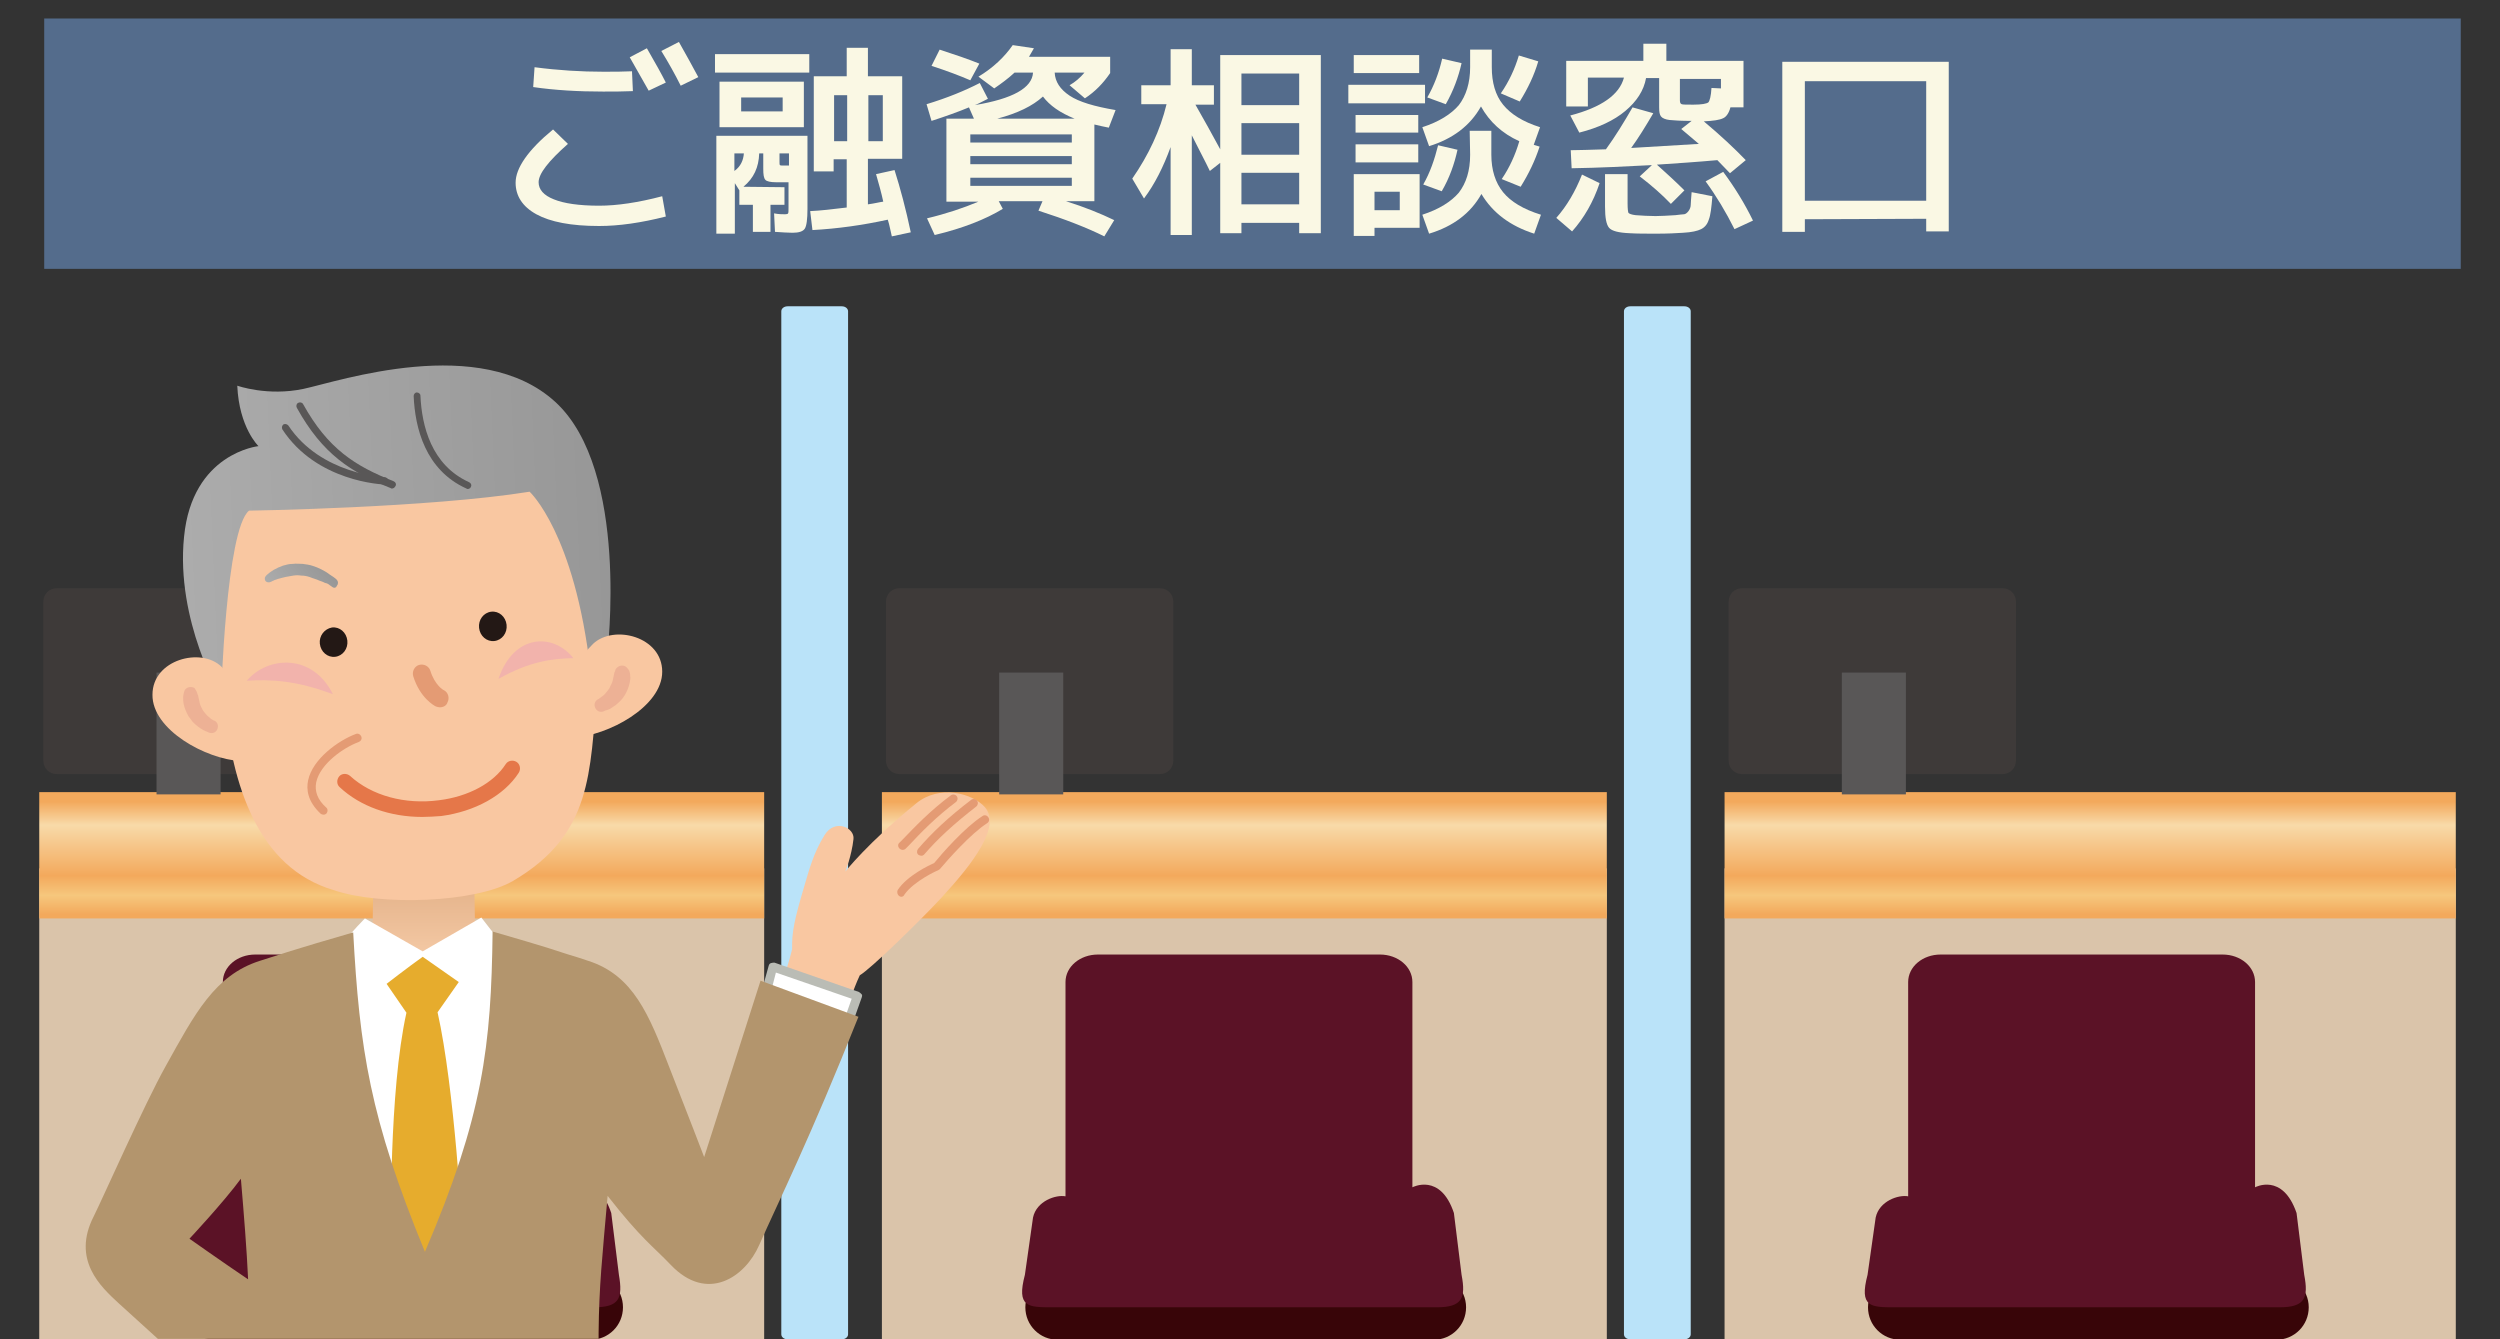 <?xml version="1.0" encoding="utf-8"?>
<!-- Generator: Adobe Illustrator 24.0.0, SVG Export Plug-In . SVG Version: 6.00 Build 0)  -->
<svg version="1.1" id="レイヤー_1" xmlns="http://www.w3.org/2000/svg" xmlns:xlink="http://www.w3.org/1999/xlink" x="0px"
	 y="0px" viewBox="0 0 554.2 296.9" style="enable-background:new 0 0 554.2 296.9;" xml:space="preserve">
<rect x="0" y="0" width="554.2" height="296.9" fill="#333333" stroke="none"/>
<style type="text/css">
	.st0{fill:#DAC4AA;}
	.st1{fill:url(#SVGID_1_);}
	.st2{fill:#380508;}
	.st3{fill:#5B1226;}
	.st4{fill:#BAE3F9;}
	.st5{fill:#3E3A39;}
	.st6{fill:#595757;}
	.st7{fill:url(#SVGID_2_);}
	.st8{fill:url(#SVGID_3_);}
	.st9{fill:#546C8C;}
	.st10{fill:#FAF8E4;}
	.st11{fill:#F9C7A1;}
	.st12{fill:#E49B74;}
	.st13{fill:#FFFFFF;}
	.st14{fill:#BABCB5;}
	.st15{fill:url(#SVGID_4_);}
	.st16{fill:#E6AC2D;}
	.st17{fill:#977E5D;}
	.st18{fill:#F2B3AC;}
	.st19{fill:#E57749;}
	.st20{fill:url(#SVGID_5_);}
	.st21{fill:#EDB195;}
	.st22{fill:#231815;}
	.st23{fill:url(#SVGID_6_);}
	.st24{fill:none;}
	.st25{fill:#B3956D;}
</style>
<g>
	<g>
		<g>
			<g>
				<rect x="8.7" y="192.5" class="st0" width="160.7" height="104.4"/>
				
					<linearGradient id="SVGID_1_" gradientUnits="userSpaceOnUse" x1="89.05" y1="94.889" x2="89.05" y2="120.71" gradientTransform="matrix(1 0 0 -1 0 297.89)">
					<stop  offset="1.123600e-02" style="stop-color:#F3A95C"/>
					<stop  offset="0.174" style="stop-color:#F6C77D"/>
					<stop  offset="0.343" style="stop-color:#F3A95C"/>
					<stop  offset="0.779" style="stop-color:#F8DAA9"/>
					<stop  offset="0.978" style="stop-color:#F3A95C"/>
				</linearGradient>
				<rect x="8.7" y="175.6" class="st1" width="160.7" height="28"/>
				<g>
					<path class="st2" d="M138.1,289.8c0,4-3.2,7.2-7.2,7.2H47.7c-4,0-7.2-3.2-7.2-7.2l0,0c0-4,3.2-7.2,7.2-7.2H131
						C134.9,282.6,138.1,285.8,138.1,289.8L138.1,289.8z"/>
					<path class="st3" d="M137.2,282.6l-1.7-13.7c-3-9-9.2-5.7-9.2-5.7v-45.5c0-3.4-3.2-6.1-7.2-6.1H56.6c-4,0-7.2,2.7-7.2,6.1v47.5
						c-2.1-0.4-6.4,1-7.2,4.7l-1.8,12.7c-1.9,7.2,0.7,7.2,6.1,7.2h85.2C137.3,289.8,138.1,287.8,137.2,282.6z"/>
				</g>
			</g>
			<path class="st4" d="M173.2,295.8c0,0.6,0.6,1.1,1.4,1.1h12c0.8,0,1.4-0.5,1.4-1.1V69c0-0.6-0.6-1.1-1.4-1.1h-12
				c-0.8,0-1.4,0.5-1.4,1.1V295.8z"/>
			<g>
				<g>
					<path class="st5" d="M73.3,168.6c0,1.7-1.3,3-3,3H12.6c-1.7,0-3-1.3-3-3v-35.2c0-1.7,1.3-3,3-3h57.7c1.7,0,3,1.3,3,3V168.6z"/>
					<rect x="34.7" y="149.1" class="st6" width="14.2" height="27"/>
				</g>
			</g>
		</g>
		<g>
			<g>
				<rect x="195.5" y="192.5" class="st0" width="160.7" height="104.4"/>
				
					<linearGradient id="SVGID_2_" gradientUnits="userSpaceOnUse" x1="275.85" y1="94.889" x2="275.85" y2="120.71" gradientTransform="matrix(1 0 0 -1 0 297.89)">
					<stop  offset="1.123600e-02" style="stop-color:#F3A95C"/>
					<stop  offset="0.174" style="stop-color:#F6C77D"/>
					<stop  offset="0.343" style="stop-color:#F3A95C"/>
					<stop  offset="0.779" style="stop-color:#F8DAA9"/>
					<stop  offset="0.978" style="stop-color:#F3A95C"/>
				</linearGradient>
				<rect x="195.5" y="175.6" class="st7" width="160.7" height="28"/>
				<g>
					<path class="st2" d="M325,289.8c0,4-3.2,7.2-7.2,7.2h-83.3c-4,0-7.2-3.2-7.2-7.2l0,0c0-4,3.2-7.2,7.2-7.2h83.3
						C321.7,282.6,325,285.8,325,289.8L325,289.8z"/>
					<path class="st3" d="M324,282.6l-1.7-13.7c-3-9-9.2-5.7-9.2-5.7v-45.5c0-3.4-3.2-6.1-7.2-6.1h-62.5c-4,0-7.2,2.7-7.2,6.1v47.5
						c-2.1-0.4-6.4,1-7.2,4.7l-1.8,12.7c-1.9,7.2,0.7,7.2,6.1,7.2h85.2C324.1,289.8,325,287.8,324,282.6z"/>
				</g>
			</g>
			<path class="st4" d="M360,295.8c0,0.6,0.6,1.1,1.4,1.1h12c0.8,0,1.4-0.5,1.4-1.1V69c0-0.6-0.6-1.1-1.4-1.1h-12
				c-0.8,0-1.4,0.5-1.4,1.1V295.8z"/>
			<g>
				<g>
					<path class="st5" d="M260.1,168.6c0,1.7-1.3,3-3,3h-57.7c-1.7,0-3-1.3-3-3v-35.2c0-1.7,1.3-3,3-3h57.7c1.7,0,3,1.3,3,3V168.6z"
						/>
					<rect x="221.5" y="149.1" class="st6" width="14.2" height="27"/>
				</g>
			</g>
		</g>
		<g>
			<g>
				<rect x="382.3" y="192.5" class="st0" width="162.1" height="104.4"/>
				
					<linearGradient id="SVGID_3_" gradientUnits="userSpaceOnUse" x1="463.35" y1="94.889" x2="463.35" y2="120.71" gradientTransform="matrix(1 0 0 -1 0 297.89)">
					<stop  offset="1.123600e-02" style="stop-color:#F3A95C"/>
					<stop  offset="0.174" style="stop-color:#F6C77D"/>
					<stop  offset="0.343" style="stop-color:#F3A95C"/>
					<stop  offset="0.779" style="stop-color:#F8DAA9"/>
					<stop  offset="0.978" style="stop-color:#F3A95C"/>
				</linearGradient>
				<rect x="382.3" y="175.6" class="st8" width="162.1" height="28"/>
				<g>
					<path class="st2" d="M511.8,289.8c0,4-3.2,7.2-7.2,7.2h-83.3c-4,0-7.2-3.2-7.2-7.2l0,0c0-4,3.2-7.2,7.2-7.2h83.3
						C508.5,282.6,511.8,285.8,511.8,289.8L511.8,289.8z"/>
					<path class="st3" d="M510.8,282.6l-1.7-13.7c-3.1-9-9.2-5.7-9.2-5.7v-45.5c0-3.4-3.2-6.1-7.2-6.1h-62.5c-4,0-7.2,2.7-7.2,6.1
						v47.5c-2.1-0.4-6.4,1-7.2,4.7l-1.8,12.7c-1.9,7.2,0.7,7.2,6.1,7.2h85.2C510.9,289.8,511.8,287.8,510.8,282.6z"/>
				</g>
			</g>
			<g>
				<g>
					<path class="st5" d="M446.9,168.6c0,1.7-1.3,3-3,3h-57.7c-1.7,0-3-1.3-3-3v-35.2c0-1.7,1.3-3,3-3h57.7c1.7,0,3,1.3,3,3V168.6z"
						/>
					<rect x="408.3" y="149.1" class="st6" width="14.2" height="27"/>
				</g>
			</g>
		</g>
		<g>
			<rect x="9.8" y="4.1" class="st9" width="535.7" height="55.5"/>
			<g>
				<path class="st10" d="M122.6,28.7l3.3,3.2c-4.3,3.8-6.5,6.6-6.5,8.5c0,1.6,1.1,2.9,3.4,3.8c2.2,0.9,5.6,1.4,10,1.4
					c4,0,8.7-0.7,14-2.1l0.8,4.5c-5.5,1.4-10.4,2.1-14.8,2.1c-6.2,0-10.8-0.9-13.9-2.6c-3.1-1.7-4.6-4.1-4.6-7
					C114.3,37.3,117,33.3,122.6,28.7z M133.7,15.9c2.4,0,4.5,0,6.4-0.1l0.2,4.4c-2.2,0.1-4.4,0.1-6.6,0.1c-5.5,0-10.7-0.3-15.5-1
					l0.3-4.4C123.8,15.6,128.9,15.9,133.7,15.9z M139.6,12.7l3.8-2c1.9,3.3,3.3,5.8,4.2,7.6l-3.8,1.8
					C142.3,17.5,140.9,15,139.6,12.7z M146.6,11.3l3.9-2c1.6,2.8,3,5.4,4.3,7.8l-3.9,1.9C149.6,16.4,148.2,13.9,146.6,11.3z"/>
				<path class="st10" d="M158.5,16.1V12h20.9v4.1H158.5z M173.9,41.5v3.9h-3.1v6h-3.9v-6h-3v-3.2l-1-1.6v11.2h-4.1V30.1H179v16.2
					c0,2.3-0.2,3.8-0.6,4.4c-0.4,0.6-1.3,0.9-2.7,0.9c-1,0-2.3-0.1-3.9-0.2l-0.2-4.1c1,0.2,1.8,0.2,2.4,0.2c0.4,0,0.7-0.1,0.7-0.2
					c0.1-0.1,0.1-0.6,0.1-1.3v-5.6H172c-1.2,0-2-0.2-2.3-0.5c-0.4-0.4-0.5-1.2-0.5-2.5V34h-0.9c-0.1,3.1-1.2,5.5-3.5,7.4L173.9,41.5
					L173.9,41.5z M164.3,28.2h-4.8V18.1h18.7v10.1H164.3z M164.9,34h-2.1v3.9C164.2,36.9,164.8,35.5,164.9,34z M164.3,24.7h9.2v-3.1
					h-9.2V24.7z M174.9,36.8V34h-2.1v1.8c0,0.5,0,0.7,0.1,0.8s0.4,0.1,0.9,0.1h1.1V36.8z M194.2,38.6l4.1-0.9
					c1.3,4.1,2.5,8.6,3.6,13.8l-4.2,0.9c-0.3-1.2-0.5-2.5-0.9-3.7c-5.5,1.2-11.1,2-16.7,2.3l-0.5-4.2c2.2-0.1,4.9-0.4,8.1-0.8V35.3
					h-2.9V38h-4.4V21v-4.1h7.3v-6.3h4.7v6.3h7.6v18.3h-7.6v10.1c1.5-0.2,2.6-0.5,3.4-0.6C195.4,42.8,194.8,40.7,194.2,38.6z
					 M187.8,21.1h-2.9v10.2h2.9V21.1z M192.5,21.1v10.2h3.2V21.1H192.5z"/>
				<path class="st10" d="M205.4,23.1c4.6-1.4,8.5-3,11.8-4.7l1.8,3.5c-1.4,0.7-2.3,1.2-2.9,1.4c8.4-1.4,12.7-3.8,12.9-7.2h-4.1
					c-1.4,1.3-2.9,2.4-4.5,3.5l-3.5-2.6c3.3-2,5.8-4.4,7.6-7l4.7,0.7c-0.4,0.7-0.8,1.4-1.1,1.9h18v3.6c-1.5,2.2-3.3,4.1-5.6,5.6
					l-3.4-2.9c1.2-0.7,2.3-1.6,3.3-2.8h-6.6c0.1,2,1.2,3.7,3.3,5.1s5.5,2.4,10.2,3.2l-1.5,3.9c-1-0.2-2-0.4-3.2-0.7v17h-6.3
					c4.1,1.3,7.6,2.7,10.7,4.2l-2.2,3.6c-3.8-1.9-8.7-3.8-14.6-5.7l0.9-2.1h-9.7l0.9,1.7c-3.8,2.3-8.8,4.3-15.1,5.8l-1.7-3.7
					c4.2-1,8.1-2.3,11.4-3.7h-2h-5.1V26.3h6.1l-1.1-2.5c-2.4,1-5.2,2-8.3,3L205.4,23.1z M215.1,17.8c-2.3-1-5.2-2.1-8.6-3.2l1.8-3.6
					c3.4,1.1,6.3,2.1,8.8,3.1L215.1,17.8z M215.1,31.6h22.5v-1.8h-22.5V31.6z M215.1,34.6v1.8h22.5v-1.8H215.1z M215.1,39.4v1.8
					h22.5v-1.8H215.1z M238.2,26.3c-3.2-1.3-5.5-2.9-7-4.9c-2.3,2.1-5.6,3.7-10.1,4.9H238.2z"/>
				<path class="st10" d="M253,18.9h6.5v-8h4.7v8h4.9v4.3H265c1.9,3.3,3.7,6.6,5.5,9.9V12.2h22.3v39.5H288v-2.3h-12.8v2.3h-4.7V36.1
					l-2.3,1.8c-1-2.1-2.4-4.7-4-7.9v22.1h-4.7V32.6c-1.6,4.4-3.5,8.2-5.9,11.4l-2.6-4.4c3.6-5.2,6.2-10.7,7.6-16.5H253V18.9z
					 M288,23.3v-7h-12.8v7H288z M275.2,34.3H288v-7h-12.8V34.3z M275.2,45.3H288v-7h-12.8V45.3z"/>
				<path class="st10" d="M298.9,22.9v-4.1h17v4.1H298.9z M300.1,16.2v-4h14.5v4H300.1z M304.7,50.5v1.8h-4.6V38.6h14.6v11.9H304.7z
					 M300.5,29.4v-3.9h13.9v3.9H300.5z M300.5,36v-4h13.9v4H300.5z M304.7,46.6h5.6v-4.1h-5.6V46.6z M337.1,41.4l-4.2-1.7
					c1.7-2.5,3-5.3,3.9-8.4c-3.8-1.7-6.6-4.3-8.5-7.7c-2.4,4.3-6.3,7.2-11.5,8.8l-1.5-4.2c3.7-1.2,6.4-2.9,8.1-4.9
					c1.6-2.1,2.5-4.9,2.5-8.4V11h4.8v3.9c0,3.4,0.8,6.2,2.5,8.3s4.4,3.8,8.2,5l-1.4,3.9l1.3,0.4C340.3,35.6,338.9,38.5,337.1,41.4z
					 M325.8,29h4.8v5.3c0,3.4,0.9,6.2,2.6,8.3s4.5,3.8,8.4,5l-1.5,4.2c-5.3-1.7-9.2-4.6-11.7-8.8c-2.4,4.3-6.3,7.2-11.6,8.8
					l-1.5-4.2c3.7-1.2,6.4-2.9,8.1-4.9c1.6-2.1,2.5-4.8,2.5-8.4L325.8,29L325.8,29z M315.5,40.9c1.5-2.6,2.5-5.5,3.3-8.7l4.3,1
					c-0.7,3.2-1.8,6.3-3.5,9.2L315.5,40.9z M316.4,21.6c1.5-2.6,2.6-5.5,3.3-8.6l4.3,1c-0.7,3.1-1.8,6.1-3.5,9.1L316.4,21.6z
					 M336.9,22.5l-4.2-1.8c1.8-2.6,3.1-5.4,4-8.4l4.3,1.3C340.1,16.7,338.7,19.6,336.9,22.5z"/>
				<path class="st10" d="M345,48.3c2.3-2.6,4.2-5.8,5.7-9.6l3.9,1.9c-1.4,4.2-3.5,7.8-6.1,10.7L345,48.3z M373.4,42.2l-3,3
					c-2-2.1-4.3-4.1-6.9-6.1l2.7-2.5c-5.7,0.3-11.6,0.6-17.8,0.7l-0.2-4c1.6,0,4.2-0.1,7.8-0.2c2.1-2.9,4-6,5.9-9.3l4.6,1.3
					c-1.7,2.9-3.3,5.5-4.9,7.7c3.3-0.2,8.3-0.5,15-0.9c-1.3-1.1-2.6-2.2-3.9-3.3l2.3-1.8c-2.3,0-4-0.1-4.9-0.2s-1.6-0.4-1.9-0.8
					s-0.4-1-0.4-2v-6.5h-2.9c-0.5,2.8-2.1,5.2-4.6,7.3s-5.9,3.7-10.2,4.8l-2-3.8C355,23.8,359,21,360,17.2h-8v6.4h-4.8V13.5h17.1
					V9.7h5.1v3.8h17.1v10.3h-2.9c-0.3,1.2-0.9,2.1-1.6,2.4c-0.8,0.4-2.2,0.6-4.3,0.7c3.7,3.1,6.8,6,9.3,8.6l-3.5,2.9
					c-0.8-0.8-1.7-1.8-2.8-2.9c-4.4,0.4-8.9,0.7-13.4,1C369.3,38.3,371.4,40.2,373.4,42.2z M379.6,43.5c-0.2,2.5-0.4,4.2-0.8,5.2
					c-0.3,1-0.9,1.7-1.7,2.1c-0.8,0.4-2.1,0.7-4,0.8c-1.5,0.1-3.4,0.2-5.9,0.2c-2.4,0-4.3,0-5.9-0.1c-2.5-0.1-4-0.5-4.6-1.2
					s-0.9-2.2-0.9-4.7v-7.2h5v6.5c0,1.2,0.1,1.9,0.2,2.1c0.2,0.2,0.7,0.4,1.6,0.5c1.4,0.1,2.9,0.2,4.4,0.2c1.2,0,2.7-0.1,4.4-0.2
					c0.9-0.1,1.6-0.2,1.9-0.2s0.7-0.3,1-0.7s0.5-0.9,0.5-1.4s0.1-1.4,0.2-2.8L379.6,43.5z M381.5,19.6v-2.1h-9.1v4.7
					c0,0.5,0.1,0.8,0.4,0.9c0.2,0.1,1.1,0.1,2.6,0.1c1.8,0,2.9-0.2,3.3-0.5c0.3-0.3,0.6-1.4,0.7-3.2L381.5,19.6z M378.1,40.2
					l3.9-2.1c2.6,3.5,4.8,7.1,6.6,10.8l-4.1,1.9C382.6,47,380.5,43.5,378.1,40.2z"/>
				<path class="st10" d="M400.1,48.6v2.8h-5V13.7H432v37.6h-5v-2.8L400.1,48.6L400.1,48.6z M427,44.5V18h-26.9v26.5H427z"/>
			</g>
		</g>
	</g>
	<g>
		<g>
			<g>
				<path class="st11" d="M186.6,225.4l-14.1-5.7c1.3-2.7,2.5-6.8,3.1-9.3c-0.1-3.7,0.5-6.6,2.8-14.3c0.9-3,1.9-7,4.4-11
					c2.3-3.7,6.7-1.6,6.4,0.9c-0.4,3.7-1.8,7.2-1.8,7.2s4.9-6.3,15.7-15.1c5.1-4.2,12.4-2.3,15.2,0.8c3.7,4.2-2.5,12.4-9.6,20.1
					c-4.9,5.3-15.7,15.8-18.1,17.2C189,219.6,188.2,222.9,186.6,225.4z"/>
				<g>
					<path class="st12" d="M200.1,188.4c-0.2,0-0.5-0.1-0.7-0.3c-0.4-0.4-0.4-1,0-1.3l0.7-0.7c2.6-2.7,6.1-6.4,10.7-9.8
						c0.4-0.3,1-0.2,1.3,0.2s0.2,1-0.2,1.3c-4.4,3.3-7.9,6.9-10.4,9.6l-0.7,0.7C200.6,188.3,200.4,188.4,200.1,188.4z"/>
					<path class="st12" d="M204.2,189.7c-0.2,0-0.4-0.1-0.6-0.2c-0.4-0.3-0.4-0.9-0.1-1.3c3.2-3.7,6.7-7,11.8-10.9
						c0.4-0.3,1-0.2,1.3,0.2s0.2,1-0.2,1.3c-5,3.9-8.5,7.1-11.6,10.7C204.7,189.6,204.5,189.7,204.2,189.7z"/>
					<path class="st12" d="M199.8,198.8c-0.2,0-0.4-0.1-0.5-0.2c-0.4-0.3-0.5-0.9-0.3-1.3c2.1-3.2,7-5.5,8.1-6
						c1.8-2.2,6.8-7.9,10.7-10.4c0.4-0.3,1-0.2,1.3,0.3c0.3,0.4,0.2,1-0.3,1.3c-3.7,2.4-8.7,8.1-10.4,10.1c-0.1,0.1-0.2,0.2-0.4,0.3
						c-0.1,0-5.4,2.4-7.5,5.4C200.4,198.6,200.1,198.8,199.8,198.8z"/>
				</g>
			</g>
		</g>
		<g>
			<polygon class="st13" points="190.1,220.8 171.4,214.3 169.6,220.8 187.5,228.1 			"/>
			<path class="st14" d="M187.5,229.1c-0.1,0-0.2,0-0.4-0.1l-17.9-7.2c-0.5-0.2-0.7-0.7-0.6-1.2l1.8-6.5c0.1-0.3,0.2-0.5,0.5-0.6
				s0.5-0.1,0.8-0.1l18.7,6.5c0.2,0.1,0.4,0.3,0.6,0.5s0.1,0.5,0,0.8l-2.6,7.3c-0.1,0.3-0.3,0.5-0.5,0.6
				C187.8,229,187.6,229.1,187.5,229.1z M170.8,220.3l16.1,6.5l1.9-5.4l-16.8-5.8L170.8,220.3z"/>
		</g>
		
			<linearGradient id="SVGID_4_" gradientUnits="userSpaceOnUse" x1="93.679" y1="102.987" x2="93.679" y2="85.787" gradientTransform="matrix(1 0 0 -1 0 297.89)">
			<stop  offset="0" style="stop-color:#E3B188"/>
			<stop  offset="1" style="stop-color:#F4C9A5"/>
		</linearGradient>
		<path class="st15" d="M82.8,193.1l-0.2,12.4c0,0,0,0.6-6.8,5.1c-9.1,6.1,20.4,19.4,20.4,19.4l17.1-18.4l-8-6l-0.2-12.9L82.8,193.1
			z"/>
		<path class="st13" d="M112.6,210.6c-2.5-2.7-5.9-7.2-5.9-7.2l-13,7.5l-12.8-7.3c0,0-3.2,3.2-4.6,5.2c1.6,29,8.4,55.2,17.3,67.2
			C100.7,266.4,114.2,226.9,112.6,210.6z"/>
		<path class="st16" d="M101.7,217.7l-8-5.6c-3.5,2.5-8,6-8,6l4.4,6.4c-3.9,17.5-3.4,48.4-3.4,48.4l6.9,15l8.9-14.9
			c0,0-1.7-31.7-5.5-48.6L101.7,217.7z"/>
		<path class="st17" d="M91,290.3c0,1.8,1.5,3.3,3.3,3.3s3.3-1.5,3.3-3.3s-1.5-3.3-3.3-3.3C92.4,287,91,288.5,91,290.3z"/>
		<path class="st17" d="M99.7,280c-0.3,0-0.5-0.1-0.7-0.3c-0.5-0.4-0.6-1.2-0.2-1.7c13.2-17.1,19-31.3,22.8-40.7
			c0.4-1.1,0.9-2.1,1.3-3.1c-2.6-2.7-7.1-7.3-7.1-7.3c-0.5-0.5-0.5-1.2,0-1.7l5.3-5.2c-0.6-1.1-2-3.3-4.4-5.8
			c-0.5-0.5-0.5-1.2,0-1.7s1.2-0.5,1.7,0c3.8,3.9,5.2,7.1,5.3,7.2c0.2,0.5,0.1,1-0.3,1.3l-5,5c1.6,1.6,5,5.1,6.8,7.1
			c0.3,0.3,0.4,0.9,0.2,1.3c-0.5,1.1-1,2.4-1.5,3.7c-3.9,9.5-9.7,23.9-23.1,41.3C100.5,279.8,100.1,280,99.7,280z"/>
		<path class="st17" d="M88.4,279.5c-0.4,0-0.7-0.2-1-0.5c-13.4-17.4-19.3-31.7-23.1-41.3c-0.6-1.4-1.1-2.6-1.5-3.8
			c-0.2-0.4-0.1-0.9,0.2-1.3c1.8-1.9,5.3-5.5,6.9-7.1l-5-5c-0.4-0.4-0.5-0.9-0.3-1.3c0.1-0.1,1.5-3.4,5.3-7.2c0.5-0.5,1.2-0.5,1.7,0
			s0.5,1.2,0,1.7c-2.4,2.5-3.8,4.7-4.4,5.8l5.3,5.2c0.5,0.5,0.5,1.2,0,1.7c0,0-4.6,4.6-7.1,7.3c0.4,0.9,0.8,2,1.3,3.1
			c3.8,9.4,9.6,23.6,22.8,40.7c0.4,0.5,0.3,1.3-0.2,1.7C88.9,279.4,88.7,279.5,88.4,279.5z"/>
		<g>
			<g>
				<g>
					<path class="st11" d="M132.4,153.1c-1.7,18.2-1,31.8-18.7,42.2c-8.2,4.8-29.4,5.6-39.8,2c-16.6-4.9-22.6-23.1-24.2-42.1
						c-0.9-11.1-4.3-9.1-4.4-13.7C44.8,112.7,59,98,78.5,96.7c21.6-1.5,44.9,3.7,50.3,15.6C132.9,121.5,132.7,150.4,132.4,153.1z"/>
					<path class="st18" d="M54.7,150.9c4.7-5.5,14.6-6.1,19.1,3C65.6,150.8,60,150.6,54.7,150.9z"/>
					<path class="st19" d="M93.6,181.1c-7.1,0-13.7-2.3-18.3-6.6c-0.7-0.6-0.7-1.7-0.1-2.4s1.7-0.7,2.4-0.1
						c4.8,4.4,12.2,6.4,19.7,5.4c6.5-0.8,12.1-3.8,14.8-8c0.5-0.8,1.6-1,2.4-0.5s1,1.6,0.5,2.4c-3.2,5-9.7,8.6-17.2,9.6
						C96.3,181,95,181.1,93.6,181.1z"/>
					<path class="st12" d="M97.5,156.8c-0.3,0-0.6-0.1-0.9-0.2c-0.4-0.2-3.5-1.9-5-6.7c-0.3-1.1,0.3-2.2,1.3-2.5
						c1.1-0.3,2.2,0.3,2.5,1.3c1,3.2,2.9,4.3,3,4.3c1,0.5,1.3,1.8,0.8,2.7C99,156.4,98.3,156.8,97.5,156.8z"/>
					<path class="st18" d="M127.1,145.9c-4.4-5.6-13.2-5.5-16.6,4.6C117.4,146.6,122.4,146,127.1,145.9z"/>
					<g>
						
							<linearGradient id="SVGID_5_" gradientUnits="userSpaceOnUse" x1="21.484" y1="162.936" x2="116.025" y2="162.936" gradientTransform="matrix(0.999 -4.270000e-02 -4.270000e-02 -0.999 25.814 282.911)">
							<stop  offset="0" style="stop-color:#ACACAC"/>
							<stop  offset="1" style="stop-color:#979797"/>
						</linearGradient>
						<path class="st20" d="M52.6,85.5c0.4,9.3,4.7,13.4,4.7,13.4s-14.7,1.5-16.5,20.1c-1.9,18.6,8.2,35.6,8.2,35.6
							s1.1-37.2,6.2-41.4c0,0,39.8-0.6,62.2-4.2c0,0,10,9.1,13.5,39.7l3.7-3.5c0,0,5.1-40.9-11.5-56.1s-47.9-4.6-55.8-2.9
							C59.3,87.9,52.6,85.5,52.6,85.5z"/>
						<path class="st6" d="M85.3,107.4L85.3,107.4c-0.6,0-15.1-0.6-22.7-12.2c-0.2-0.4-0.1-0.8,0.2-1.1c0.4-0.2,0.8-0.1,1.1,0.2
							c7.2,10.9,21.3,11.5,21.4,11.5c0.4,0,0.8,0.4,0.8,0.8C86.1,107.1,85.7,107.4,85.3,107.4z"/>
						<path class="st6" d="M103.7,108.4c-0.1,0-0.2,0-0.3-0.1c-9.1-4.1-11.4-13.4-11.7-20.5c0-0.4,0.3-0.8,0.7-0.8
							c0.4,0,0.8,0.3,0.8,0.7c0.3,6.7,2.4,15.4,10.8,19.2c0.4,0.2,0.6,0.6,0.4,1C104.3,108.2,104,108.4,103.7,108.4z"/>
					</g>
					<g>
						<g>
							<path class="st11" d="M131.5,142.7c4.6-4.3,15.3-1.6,15.3,6.2s-12.1,14.2-19.7,14.6c1.7-4,0.4-5.5,0.8-12
								C128.1,147,128.6,145.6,131.5,142.7z"/>
						</g>
						<path class="st21" d="M139.3,148.4c0.1,0.1,0.1,0.2,0.2,0.3c0,0.1,0.1,0.3,0.1,0.4c0.1,0.2,0.1,0.5,0.1,0.7
							c0.1,0.5,0,1-0.1,1.5c-0.2,1-0.6,2-1.1,2.8c-0.5,0.9-1.3,1.6-2,2.2c-0.4,0.3-0.8,0.5-1.2,0.8c-0.2,0.1-0.4,0.2-0.7,0.3
							c-0.1,0-0.2,0.1-0.4,0.1l-0.2,0.1l-0.2,0.1c-0.8,0.3-1.6-0.1-1.9-0.9c-0.3-0.8,0.1-1.6,0.9-1.9c0,0,0,0,0.1-0.1l0.1-0.1
							l0.2-0.1c0.1-0.1,0.2-0.2,0.4-0.3c0.2-0.2,0.5-0.4,0.7-0.7c0.4-0.5,0.8-0.9,1-1.5c0.3-0.5,0.5-1,0.6-1.6
							c0.1-0.3,0.1-0.6,0.2-0.9c0-0.2,0.1-0.3,0.1-0.5c0-0.1,0.1-0.2,0.1-0.2c0-0.1,0.1-0.2,0.1-0.3v-0.1c0.4-0.8,1.4-1.2,2.2-0.8
							C138.9,147.9,139.1,148.1,139.3,148.4z"/>
					</g>
					<path class="st12" d="M71.7,180.6c-0.2,0-0.5-0.1-0.6-0.2c-3-2.8-3.2-5.5-2.8-7.4c1-4.8,6.8-8.9,10.6-10.3
						c0.5-0.2,1,0.1,1.2,0.6s-0.1,1-0.6,1.2c-3.3,1.2-8.5,4.8-9.4,8.9c-0.4,2,0.3,3.9,2.2,5.6c0.4,0.3,0.4,0.9,0.1,1.3
						C72.2,180.5,72,180.6,71.7,180.6z"/>
					<g>
						<g>
							<path class="st11" d="M49.1,147.8c-4.5-4.4-15.3-1.6-15.3,6.2c-0.1,7.8,11.9,14.3,19.5,14.7c-1.6-4,0.5-5.5-0.6-12
								C51.6,150.6,51.9,150.9,49.1,147.8z"/>
						</g>
						<path class="st21" d="M43.7,153.6c0,0.1,0.1,0.2,0.1,0.3s0,0.1,0.1,0.2c0,0.2,0.1,0.3,0.1,0.5c0.1,0.3,0.1,0.6,0.2,0.9
							c0.1,0.6,0.3,1.1,0.6,1.6c0.1,0.3,0.3,0.5,0.5,0.8c0.2,0.2,0.4,0.5,0.6,0.7c0.2,0.2,0.5,0.4,0.7,0.6c0.1,0.1,0.2,0.2,0.4,0.3
							l0.2,0.1l0.1,0.1h0.1c0.8,0.3,1.1,1.1,0.8,1.9c-0.3,0.8-1.1,1.1-1.9,0.8l-0.2-0.1l-0.2-0.1c-0.1,0-0.2-0.1-0.3-0.1
							c-0.2-0.1-0.4-0.2-0.6-0.3c-0.4-0.2-0.8-0.5-1.2-0.8s-0.7-0.6-1.1-1c-0.3-0.4-0.6-0.8-0.9-1.2c-0.5-0.9-0.9-1.8-1.1-2.8
							c-0.1-0.5-0.1-1-0.1-1.5c0-0.2,0.1-0.5,0.1-0.7c0-0.1,0.1-0.2,0.1-0.4c0-0.1,0.1-0.2,0.1-0.3c0.4-0.8,1.4-1,2.2-0.6
							C43.4,153,43.6,153.2,43.7,153.6L43.7,153.6z"/>
					</g>
					<path class="st6" d="M86.9,108.3c-0.1,0-0.2,0-0.3-0.1c-8.8-3.5-15.1-7.5-20.8-17.8c-0.2-0.4-0.1-0.9,0.3-1.1s0.9-0.1,1.1,0.3
						c5.5,9.9,11.5,13.7,20.1,17.1c0.4,0.2,0.6,0.6,0.4,1C87.5,108.1,87.2,108.3,86.9,108.3z"/>
				</g>
				<g>
					<g>
						<path class="st22" d="M106.2,139.2c0.2,1.8,1.7,3.1,3.4,2.9c1.7-0.2,2.9-1.8,2.7-3.6c-0.2-1.8-1.7-3.1-3.4-2.9
							C107.2,135.8,106,137.4,106.2,139.2z"/>
						<path class="st22" d="M70.9,142.7c0.2,1.8,1.7,3.1,3.4,2.9c1.7-0.2,2.9-1.8,2.7-3.6c-0.2-1.8-1.7-3.1-3.4-2.9
							C71.9,139.4,70.7,141,70.9,142.7z"/>
					</g>
				</g>
				
					<linearGradient id="SVGID_6_" gradientUnits="userSpaceOnUse" x1="-346.911" y1="124.498" x2="-334.377" y2="124.498" gradientTransform="matrix(0.783 -0.622 -0.622 -0.783 410.869 14.287)">
					<stop  offset="0" style="stop-color:#ACACAC"/>
					<stop  offset="1" style="stop-color:#979797"/>
				</linearGradient>
				<path class="st23" d="M73.6,130.1c-0.1-0.1-0.2-0.2-0.4-0.3c-0.1-0.1-0.3-0.2-0.4-0.3c-0.3-0.2-0.5-0.2-0.8-0.3
					c-0.5-0.3-1.1-0.4-1.7-0.7c-0.6-0.2-1.2-0.4-1.7-0.6c-0.6-0.2-1.2-0.3-1.8-0.3c-0.6-0.1-1.2-0.1-1.8,0c-0.6,0.1-1.2,0.2-1.7,0.3
					c-1.2,0.3-2.2,0.5-3.3,1.1l0,0c-0.4,0.2-1,0.1-1.2-0.3c-0.2-0.4-0.1-0.8,0.2-1.1c1-1,2.3-1.7,3.7-2.2c0.7-0.2,1.4-0.4,2.2-0.4
					c0.7-0.1,1.5,0,2.2,0c0.7,0.1,1.5,0.2,2.1,0.4c0.7,0.2,1.4,0.5,2,0.8s1.3,0.7,1.8,1.1c0.3,0.2,0.6,0.4,0.9,0.6
					c0.1,0.1,0.3,0.2,0.4,0.3c0.1,0.1,0.3,0.2,0.4,0.4c0.3,0.3,0.3,0.9,0,1.2C74.5,130.4,74,130.4,73.6,130.1L73.6,130.1z"/>
			</g>
		</g>
		<g>
			<path class="st24" d="M42,274.6c0,0,7.5,5.3,13,9.1c-0.3-6.6-0.9-14-1.6-22.3C49.6,266.6,42,274.6,42,274.6z"/>
			<path class="st25" d="M132.7,295.4c0.1-10.4,0.8-16.6,2-30.3c7.5,9.6,10.1,11.2,14,15.3c8.1,8.5,16.5,2.7,19.6-4.4
				c4.3-9.7,11.3-23.7,22-50.6l-21.7-8l-12.5,39.1c0,0-3.8-9.9-7.8-20.1c-4.4-11.4-7.9-20.2-17.9-23.4c-1.5-0.5-3-1-4.4-1.4
				c-6.9-2.3-11.8-3.6-16.8-5.1c-0.3,25.3-2.1,40.9-15,71c-12.2-29.6-14.5-45-15.9-70.8c-3.7,1.1-10.9,3.1-20.7,6.3
				c-10,3.2-14.4,11.7-20.9,23.4c-4.6,8.2-14,29.4-15.9,33.2c-5,9.7,1.6,15.7,5.5,19.3c1.3,1.2,4.6,4.2,8.7,7.9h97.7
				C132.7,296.3,132.7,295.8,132.7,295.4z M42,274.6c0,0,7.5-8,11.4-13.3c0.7,8.3,1.3,15.7,1.6,22.3C49.5,279.9,42,274.6,42,274.6z"
				/>
		</g>
	</g>
</g>
</svg>
